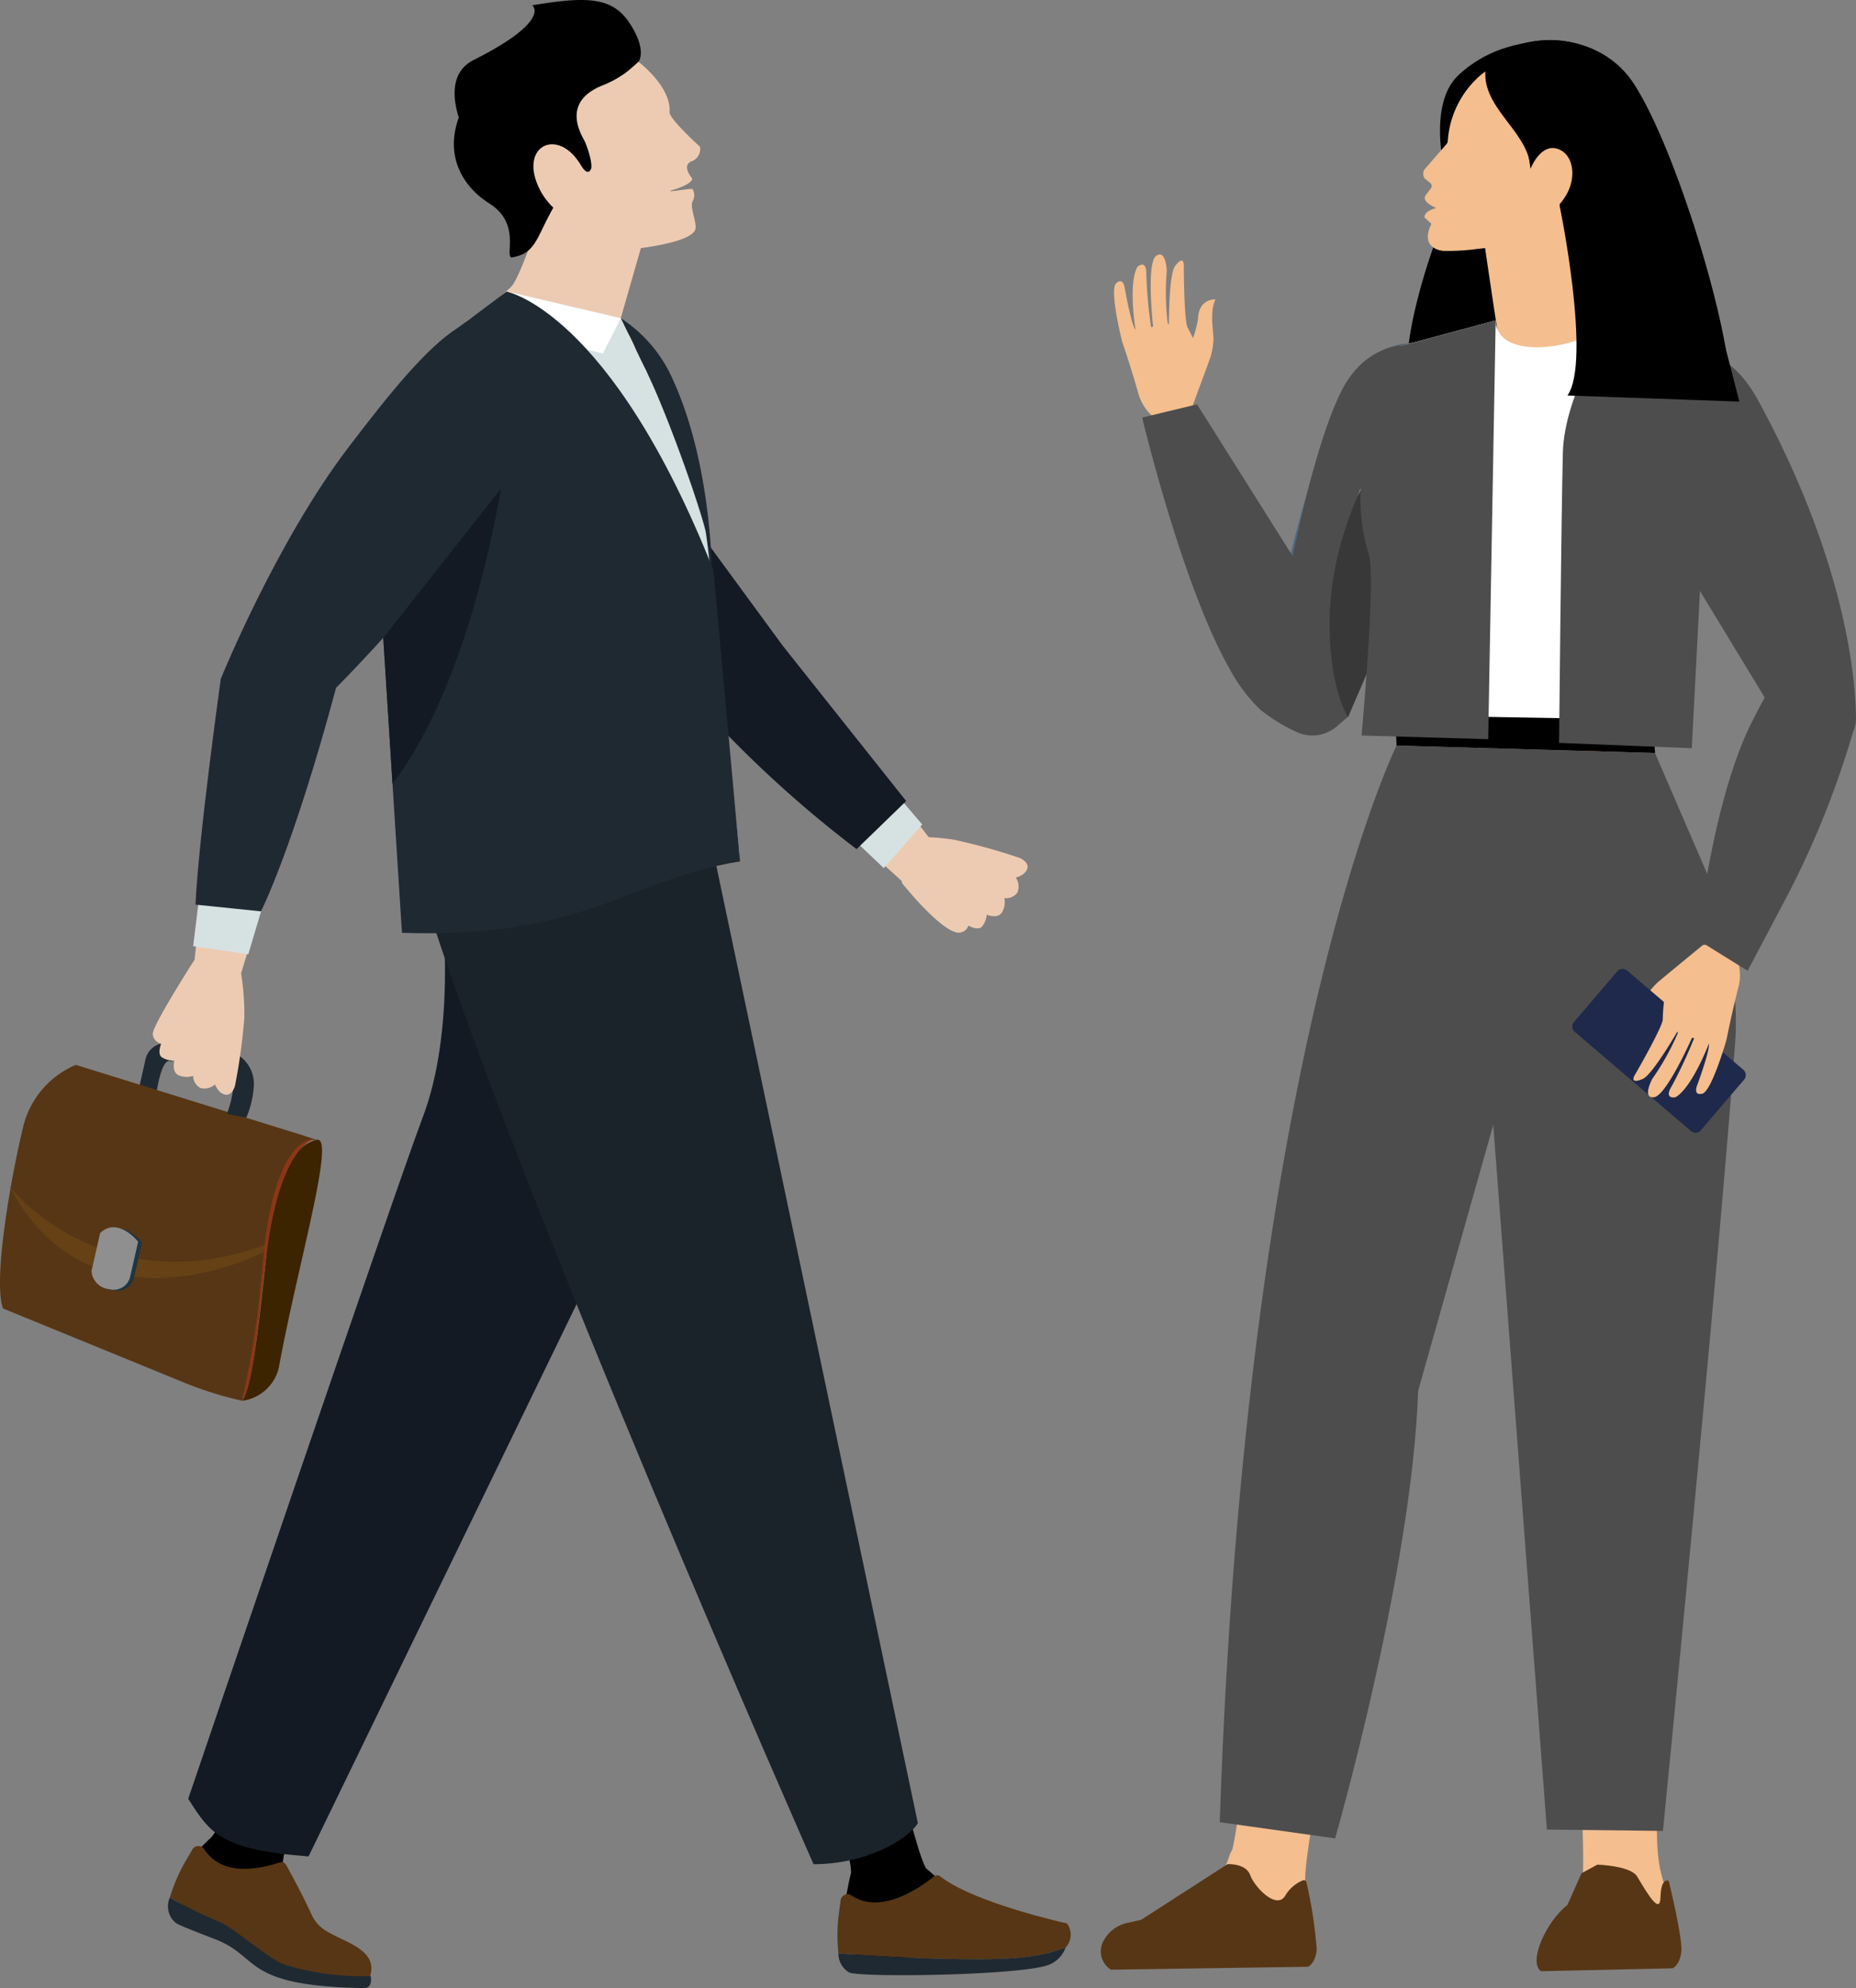 <svg id="data_11_b" xmlns="http://www.w3.org/2000/svg" width="185.986" height="199.165" viewBox="0 0 185.986 199.165">
  <rect x="0" y="0" width="185.986" height="199.165" fill="#808080" stroke="none"/>
  <path id="パス_152629" data-name="パス 152629" d="M235.38,221.657l19.827,17.9,1.866-5.071s-8.916-11.686-12.752-15.1-4.709-4.338-4.709-4.338-4.343,1.787-5.284,4.614c-.249.75.423,1.514,1.053,1.99" transform="translate(-163.834 -150.391)" fill="#edcbb2"/>
  <path id="パス_152630" data-name="パス 152630" d="M298.609,278.907a25.841,25.841,0,0,1,5.745.193,58.944,58.944,0,0,1,6.658,1.842s.973.4.75,1.082-1.149.88-1.149.88a1.612,1.612,0,0,1,.158,1.506,1.415,1.415,0,0,1-1.3.555,2.029,2.029,0,0,1-.242,1.424c-.423.7-1.527.234-1.527.234a2.123,2.123,0,0,1-.522,1.241c-.446.364-1.317-.148-1.317-.148a1.016,1.016,0,0,1-1.06.707c-1.834-.238-5.59-4.97-5.59-4.97Z" transform="translate(-208.824 -194.991)" fill="#edcbb2"/>
  <path id="パス_152631" data-name="パス 152631" d="M287.715,263.946l-3.95-4.624-4.5,4.624,4.592,4.368Z" transform="translate(-195.3 -181.35)" fill="#d6e2e2"/>
  <path id="パス_152632" data-name="パス 152632" d="M218.459,187.5l-4.97,4.816a114.947,114.947,0,0,1-16.067-14.8c-2.679-3.04-14.884-15.066-14.884-15.066l9.93-9.092,13.647,18.617Z" transform="translate(-127.653 -107.253)" fill="#131a23"/>
  <path id="パス_152633" data-name="パス 152633" d="M216.059,134.242s.465-13.153-4.337-22.887a14.065,14.065,0,0,0-4.835-5.333Z" transform="translate(-144.681 -74.144)" fill="#1f2932"/>
  <path id="パス_152634" data-name="パス 152634" d="M155.413,77.6a26.454,26.454,0,0,0,4.57-3.562c1.078-1.353,3.544-9.132,3.544-9.132l9.423,5.176-2.061,7.187,2.615,5.412s2.4,5.814-3.362,3.274-14.73-8.357-14.73-8.357" transform="translate(-108.684 -45.388)" fill="#edcbb2"/>
  <path id="パス_152635" data-name="パス 152635" d="M157.017,43.317c-.643-.274.973-3.42-2.226-5.428-3.1-1.947-5.188-5.935-1.775-11.035,3.189-4.766,10.725,1.458,10.725,1.458l2.451,7.607-3.645.4c-3.127,4.215-2.514,6.553-5.53,7" transform="translate(-105.779 -17.524)"/>
  <path id="パス_152636" data-name="パス 152636" d="M169.931,6.191s.9-1.079-.828-3.775-4.18-2.826-9.82-1.884c0,0,2.017,1.513-5.862,5.473-4.685,2.355.469,10.6,2.224,11.848a14.2,14.2,0,0,0,5.136,1.7s1.51-6.916,9.15-13.364" transform="translate(-105.949 -0.001)"/>
  <path id="パス_152637" data-name="パス 152637" d="M188.306,20.589s3.3,2.485,3.109,5.023c-.051.689,3.053,3.485,3.053,3.485a1.287,1.287,0,0,1-.84,1.457c-1.07.431.065,1.733.065,1.733s.1.569-2.177,1.206c-.306.212,1.9-.246,2.211-.152a1.212,1.212,0,0,1,.021,1.189c-.355.576.445,2.185.255,2.84-.349,1.2-4.629,1.8-6.29,1.989a12.52,12.52,0,0,1-4.146-.622s-1.766-1.237-1.863-2.265a6.663,6.663,0,0,1-3.119-2.775c-2.555-4.538,1.562-6.766,3.948-2.754.769,1.293,1.035.322,1.035.322s.194-.588-.593-2.593c-.194-.495-2.7-3.994,1.806-5.75a10.535,10.535,0,0,0,3.524-2.332" transform="translate(-124.325 -14.398)" fill="#edcbb2"/>
  <path id="パス_152638" data-name="パス 152638" d="M164.711,106.384s-8.11,1.3,3.038,20.252c10.581,17.989,11.971,17.318,11.971,17.318l4.526-8.515a123.388,123.388,0,0,0-7.331-16.826c-4.657-8.78-7.032-13.886-12.2-12.229" transform="translate(-113.194 -74.18)" fill="#da804d"/>
  <path id="パス_152639" data-name="パス 152639" d="M178.357,343.1c.383,1.594-.993,11.726,1.309,18.27,2.654,7.546,14.052,22.159,14.05,27.721,0,0-1.623,6.192-.084,7.84s3.068,1.008,4.774.784c2.178-.286,8.168-.134,8.168-.134l6.821-.56s3.546-1.363.959-2.24c-2.423-.821-8.663-1.888-9.553-2.89-.8-.906-3.471-3.163-3.471-3.163-.939-.437-6.162-21.759-10.136-45.768,0,0-8.038-40.08-17.565-50.845s-18.574,3.533-18.574,3.533Z" transform="translate(-108.434 -201.478)"/>
  <path id="パス_152640" data-name="パス 152640" d="M110.837,279.072,97.8,282.213a10.466,10.466,0,0,0-7.725,11.167c.631,7.6-2.283,16.332-6.238,30.159a54.846,54.846,0,0,1-5.531,12.1s-.044-.105.045.142c-2.947,2.847-2.506,7.435-3.863,11.366-1.386,4.016-4.814,10.32-5.172,14.575-.4,4.752-1.174,12.089-2.677,14.773-2.068,3.692-.881,1.832-3.044,4.173s.416,3.6.416,3.6a11.825,11.825,0,0,1,4.906,4.965c1.475,2.6,11.944,3.628,10.49,1.747-1.925-2.49-3.3-1.974-3.3-1.974-.392-.453-1.985-.484-2.235-1.228-.178-.529-2.329-4.589-1.452-7.116,3.971-11.44,17.715-37.326,20.092-39.942,2.7-2.967,7.554-15.636,7.554-15.636a157.4,157.4,0,0,0,10.773-46.013" transform="translate(-43.868 -195.161)"/>
  <path id="パス_152641" data-name="パス 152641" d="M211.861,368.507l-9.33-15.837c.247-.942.9-3.483,1.425-5.5.122-.472,2.295-4.834,2.316-4.346Z" transform="translate(-141.635 -239.719)" fill="#1f2932"/>
  <path id="パス_152642" data-name="パス 152642" d="M104.937,110.825s-3.335-5.517-13.848,13.795c-9.978,18.33-10.641,18.409-10.641,18.409l9.63-.5a123.423,123.423,0,0,0,10.654-14.945c5.132-8.512,8.287-13.176,4.2-16.758" transform="translate(-56.259 -76.993)" fill="#da804d"/>
  <path id="パス_152643" data-name="パス 152643" d="M62.729,392.539c2.179,3.413,3.164,5.1,12.059,5.773l38.137-78.552-24.746-16.12s1.388,11.911-1.966,20.677c-2.509,6.559-23.484,68.223-23.484,68.223" transform="translate(-43.868 -212.342)" fill="#131a23"/>
  <path id="パス_152644" data-name="パス 152644" d="M169.843,281.73l20.621,97.932c-1.046,1.693-5.229,4.112-10.451,4.112,0,0-30.408-68.848-39.179-97.584Z" transform="translate(-98.488 -197.021)" fill="#1a222a"/>
  <path id="パス_152645" data-name="パス 152645" d="M66.907,233.1,64.386,255.85l4.818.1s5.249-17.012,5.994-22.092,2.1-5.818,2.1-5.818-6.1-1.989-8.985-1.222c-.763.2-1.061,3.925-1.4,6.275" transform="translate(-45.026 -158.499)" fill="#edcbb2"/>
  <path id="パス_152646" data-name="パス 152646" d="M159.743,100.505s15.4,4.115,15.917,4.287a11.408,11.408,0,0,0-2.8-4.64c-2-2.153-8.454-1.528-13.119.353" transform="translate(-111.712 -69.089)" fill="#edcbb2"/>
  <path id="パス_152647" data-name="パス 152647" d="M46.506,351.682l.551-2.425a2.079,2.079,0,0,1,2.288-1.729c1.91.259.322,1.831.322,1.831s-.824-.785-1.444,2.871l-1.751-.4" transform="translate(-32.499 -243.019)" fill="#1f2932"/>
  <path id="パス_152648" data-name="パス 152648" d="M30.323,361.837,7.6,354.787a9.021,9.021,0,0,0-5.3,6.3c-1.177,4.865-3.02,15.132-2.008,18.1l18.267,7.474a36.513,36.513,0,0,0,5.713,1.776,76.761,76.761,0,0,0,1.785-10.632c.542-5.782,2.071-15.963,5.741-15.48Z" transform="translate(0 -248.11)" fill="#573615"/>
  <path id="パス_152649" data-name="パス 152649" d="M3.2,395.31s9.132,11.853,25.67,5.838c.116-.042-.28.762-.163.719,0,0-17.389,9.069-25.506-6.557" transform="translate(-2.239 -276.449)" fill="#654115"/>
  <path id="パス_152650" data-name="パス 152650" d="M32.665,409.766l-.866,3.811a1.961,1.961,0,0,0,1.768,1.808,1.692,1.692,0,0,0,2.1-1.21l.806-3.542s-2.017-2.568-3.81-.867" transform="translate(-22.238 -286.151)" fill="#1f3643"/>
  <path id="パス_152651" data-name="パス 152651" d="M31.356,409.468l-.867,3.81a1.962,1.962,0,0,0,1.768,1.809,1.692,1.692,0,0,0,2.1-1.21l.806-3.542s-2.017-2.568-3.81-.867" transform="translate(-21.321 -285.943)" fill="#8f8f8f"/>
  <path id="パス_152652" data-name="パス 152652" d="M80.726,405.9a4.362,4.362,0,0,0,3.658-3.276c1.834-10.068,5.716-23.2,3.841-22.867-1.53.273-3.71,2.408-4.406,6.177s-1.593,17.829-3.094,19.966" transform="translate(-56.453 -265.571)" fill="#3c2400"/>
  <path id="パス_152653" data-name="パス 152653" d="M75.994,350.892a3.43,3.43,0,0,1,1.834,3.064,9.366,9.366,0,0,1-.766,3.366l-1.929-.392s1.355-3.577.118-4.354a1.076,1.076,0,0,1,.1-1.643.648.648,0,0,1,.642-.04" transform="translate(-52.387 -245.348)" fill="#1f2932"/>
  <path id="パス_152654" data-name="パス 152654" d="M80.726,405.755a107.02,107.02,0,0,0,2.117-14.431c1.208-12.387,5.121-11.777,5.121-11.777s-3.449.43-4.84,11.841c-.864,7.082-1.3,12.819-2.4,14.367" transform="translate(-56.453 -265.423)" fill="#8c3615"/>
  <path id="パス_152655" data-name="パス 152655" d="M59.5,319.975a25.837,25.837,0,0,1,.573,5.719,58.886,58.886,0,0,1-.94,6.844s-.264,1.018-.973.887-1.025-1.022-1.025-1.022a1.612,1.612,0,0,1-1.472.357,1.414,1.414,0,0,1-.723-1.219,2.03,2.03,0,0,1-1.443-.05c-.748-.327-.435-1.482-.435-1.482a2.123,2.123,0,0,1-1.3-.352c-.421-.393-.028-1.325-.028-1.325a1.114,1.114,0,0,1-.841-.956c-.093-.8,4.146-7.4,4.146-7.4Z" transform="translate(-35.586 -223.767)" fill="#edcbb2"/>
  <path id="パス_152656" data-name="パス 152656" d="M132.712,165.714s-4.637-48.361,2.524-55.9c9.674-10.19,19.668-2.084,20.488-.862,1.768,2.634,5.8,13.747,6.731,17.387.425,1.658,3.416,32.506,3.416,32.506s-33.187,7.33-33.159,6.872" transform="translate(-91.775 -73.245)" fill="#d6e2e2"/>
  <path id="パス_152657" data-name="パス 152657" d="M155.413,100.152l4.126-2.995,11.351,2.666,2.09,4.4Z" transform="translate(-108.684 -67.944)" fill="#d6e2e2"/>
  <path id="パス_152658" data-name="パス 152658" d="M60.032,615.374a.694.694,0,0,0-1.212.082l-.584.991a16.951,16.951,0,0,0-1.6,3.632c-.017.053-.031.1-.044.146,2.5,1.281,7.059,4.677,11.359,6.87,4.439,2.264,7.264.966,8.685,1.075.946-2.795-2.732-3.5-4.544-4.716a3.661,3.661,0,0,1-1.288-1.512c-.45-.978-1.281-2.692-2.567-5.011a.506.506,0,0,0-.586-.24c-1.44.426-5.616,1.739-7.613-1.315" transform="translate(-39.572 -430.123)" fill="#573615"/>
  <path id="パス_152659" data-name="パス 152659" d="M67.73,638.965c-1.2-.3-5.151-3.659-6.3-4.17a52.051,52.051,0,0,1-5.232-2.549,2.174,2.174,0,0,0,.26,2.189c.52.5-.1.27,4.326,1.994,4.567,1.778,2.6,4.665,14.855,4.88.953.017.7-1.19.688-1.2a26.87,26.87,0,0,1-8.6-1.139" transform="translate(-39.185 -442.145)" fill="#1f2932"/>
  <path id="パス_152660" data-name="パス 152660" d="M280.5,626.819a.694.694,0,0,0-1.086.545l-.155,1.141a16.949,16.949,0,0,0-.075,3.969c.006.055.011.106.016.151,2.8.213,9.066.629,14.718.58,4.983-.044,6.686-.709,8.038-1.158a1.886,1.886,0,0,0,.142-2.429s-9.294-2.036-12.69-4.709a.5.5,0,0,0-.634,0c-1.163.95-5.25,3.95-8.275,1.906" transform="translate(-195.182 -436.936)" fill="#573615"/>
  <path id="パス_152661" data-name="パス 152661" d="M294.147,650.063c-5.653.048-11.915-.367-14.718-.58a2.175,2.175,0,0,0,1.087,1.917c1.366.524,17.654.284,20.092-.815a2.887,2.887,0,0,0,1.578-1.681c-1.353.449-3.055,1.115-8.038,1.159" transform="translate(-195.411 -453.794)" fill="#1f2932"/>
  <path id="パス_152662" data-name="パス 152662" d="M155.637,100.181l4.061-3.014,11.351,2.665-1.793,3.523Z" transform="translate(-108.841 -67.95)" fill="#fff"/>
  <path id="パス_152663" data-name="パス 152663" d="M73.688,273.079l-3.783,12.662-5.519-.813,1.594-13.036Z" transform="translate(-45.027 -190.14)" fill="#d6e2e2"/>
  <path id="パス_152664" data-name="パス 152664" d="M133.033,102.028l6.543-4.871s10.413,1.905,20.735,27.933l2.661,29.148c-11.219,1.795-15.417,7.763-33.88,7.154L127,128.358,137.255,118.1Z" transform="translate(-88.814 -67.944)" fill="#1f2932"/>
  <path id="パス_152665" data-name="パス 152665" d="M65.146,164.418l6.565.674S74.9,158.87,79.233,142.7c0,0,24.024-23.95,20.41-32.432-4.34-10.182-10.975-2.392-19.158,8.33-7.257,9.51-12.8,23.2-12.8,23.2s-2.227,15.9-2.536,22.615" transform="translate(-45.559 -73.795)" fill="#1f2932"/>
  <path id="パス_152666" data-name="パス 152666" d="M128.661,192.334l-.926-14.623,11.808-14.972c-.936,5.265-3.933,20.454-10.881,29.594" transform="translate(-89.328 -113.808)" fill="#131a23"/>
  <path id="パス_152667" data-name="パス 152667" d="M534.75,600.053s-.283,4.289.677,6.91-8.144-.159-8.144-.159.135-2.7-.087-6.91,7.553.159,7.553.159" transform="translate(-368.678 -418.239)" fill="#f4be8e"/>
  <path id="パス_152668" data-name="パス 152668" d="M509.164,251.539s11.225,14,10.143,28.806c-1.671,22.878-7.235,78.979-7.235,78.979l-11.63-.135-6.491-85.245Z" transform="translate(-345.431 -175.907)" fill="#4d4d4d"/>
  <path id="パス_152669" data-name="パス 152669" d="M391.086,111.023s1.737-4.663,2.029-5.5a7.156,7.156,0,0,0,.308-1.9c-.109-1.382-.317-2.808.2-3.9,0,0-1.712-.134-1.762,2.034a11.669,11.669,0,0,1-1.135,3.311s-.817.692-.927-.009c-.019-.119-1.112,6.49-1.112,6.49.983.531,2.4-.522,2.4-.522" transform="translate(-271.819 -69.735)" fill="#f4be8e"/>
  <path id="パス_152670" data-name="パス 152670" d="M375.84,101.516a4.829,4.829,0,0,1-2.1-2.69c-.705-2.557-1.645-5.273-1.645-5.273s-1.33-5.225-.607-5.889.862.5.862.5.712,4.111,1.166,4.251c.164.051-.084-.04-.084-.04s-.774-4.689.188-6.353c0,0,.924-.857.887.784a47.65,47.65,0,0,0,.477,5.265l.2-.066s-.7-6.335.3-7.074,1.073,1.514,1.073,1.514a25.039,25.039,0,0,0,.1,5.249l.111.11s-.01-5.007.608-5.843.9-.664.891-.035.041,5.431.365,6.155a20.052,20.052,0,0,1,1.177,2.542,8.258,8.258,0,0,1-.322,3.355,29.038,29.038,0,0,1-1.452,2.8c-.116.114.284-.129.223-.029-.243.4.068.293-.324.406,0,0-1.737.591-2.087.365" transform="translate(-259.637 -59.29)" fill="#f4be8e"/>
  <path id="パス_152671" data-name="パス 152671" d="M409.352,597.6a40.974,40.974,0,0,1-1.476,7.382c-.96,2.621,8.272,1.065,8.272,1.065-.52-1.069.266-4.968.766-8.605.575-4.176-7.562.159-7.562.159" transform="translate(-285.188 -416.532)" fill="#f4be8e"/>
  <path id="パス_152672" data-name="パス 152672" d="M473.886,57.22c.834-1.458,4.349-1.289,6.835-.375,3.92,1.441,7.2,4.3,7.316,7.226.194,4.9-2.556,8.667.91,15.071,4.579,8.461-17.6,11.278-20.4-.555-.3-6.931,2.6-14.69,5.342-21.368" transform="translate(-327.648 -39.261)"/>
  <path id="パス_152673" data-name="パス 152673" d="M480.445,27.459s-1.874-7.082,1.456-9.98a12.311,12.311,0,0,1,6.673-3.074Z" transform="translate(-335.619 -10.073)"/>
  <path id="パス_152674" data-name="パス 152674" d="M441.545,115.461s-9-4.608-13.026,3.526-8.274,29.246-8.274,29.246l9.686.8s9.569-21.388,12.341-26.625c1.473-2.782,3.074-5.617-.728-6.951" transform="translate(-293.887 -79.835)" fill="#506a83"/>
  <path id="パス_152675" data-name="パス 152675" d="M443.2,115.853s-9-4.608-13.026,3.526-7.19,29.285-7.19,29.285l9.36-1.178s8.811-19.444,11.584-24.681c1.473-2.782,3.075-5.616-.728-6.951" transform="translate(-295.804 -80.109)" fill="#4d4d4d"/>
  <path id="パス_152676" data-name="パス 152676" d="M433.385,359.544c1.242-7.018-.354-15.471-.354-15.471l12.98-38.1s-6.4-20.41-14.036-8.7-7.152,48.852-7.152,48.852a400.059,400.059,0,0,1-3.087,43.188l7.244-.627c.385-8.037,3.292-22.853,4.406-29.148" transform="translate(-294.929 -205.358)" fill="#f4be8e"/>
  <path id="パス_152677" data-name="パス 152677" d="M527.56,58.3s4.251-10.211,1.684-18.611l-6.7,11.26s-1.517,6.884,5.017,7.351" transform="translate(-365.319 -27.753)" fill="#1f2932"/>
  <path id="パス_152678" data-name="パス 152678" d="M492.419,19.3c-.586-2.6,1.368-4.745,3.935-5.449,4.489-1.231,9.191.1,11.687,3.954,4.174,6.451,9.7,24.526,9.649,30.916,0,.428-.524,6.137-.524,6.137-1.08,1.374,2.034-.7,2.526,1.058.439,1.572,2.033,4.386.453,4.8-5.858,1.528-14.029-5-14.574-11.462,0,0-11.029-10.4-11.941-18.8Z" transform="translate(-344.287 -9.372)"/>
  <path id="パス_152679" data-name="パス 152679" d="M499.735,29.058s-.492.326.463-1.883,1.02-3.241-.547-3.073a3.85,3.85,0,0,0-2.23.827s-6.631-1.769-6.326-6.5c.085-1.319,1.806-3.322,2.976-3.936a10.061,10.061,0,0,1,7.383-.793A10.558,10.558,0,0,1,508.6,26.8c-1.564,5.735-6,8.819-11.512,7.316a3.351,3.351,0,0,1,.749-1.564,12.307,12.307,0,0,0,1.9-3.494" transform="translate(-343.427 -9.321)"/>
  <path id="パス_152680" data-name="パス 152680" d="M494.275,66.481c-.113.081,2.011,13.677,2.011,13.677,4.986-.715,9.618-1.664,10.962-4.788-4.717-4.995-5.46-12.554-5.425-12.59-1.005-2.868-3.034,2.28-5.356,4.242Z" transform="translate(-345.655 -43.309)" fill="#f4be8e"/>
  <path id="パス_152681" data-name="パス 152681" d="M494.746,18.3s-3.956,2.175-.024,5.994A10.963,10.963,0,0,1,497.7,29.2a3.975,3.975,0,0,0,.347.78c.2-.989.848-2.3,1.954-2.4,1.409-.133-1.87-9.853-5.256-9.289" transform="translate(-344.753 -12.778)"/>
  <path id="パス_152682" data-name="パス 152682" d="M455.055,146.544l-.326-13.281a7.987,7.987,0,0,1-1.966-11.144c4.261-6.882,3.117-12.788,3.117-12.788l9.582-2.571c.074,4.059,8.379,3.068,11.8,0l9.121,3.328s-.494,19.316-4.145,36.66Z" transform="translate(-315.585 -74.659)" fill="#fff"/>
  <path id="パス_152683" data-name="パス 152683" d="M538.571,180.722c1.521-5,2.549-16.052,2.436-16.545l-3.459-8.871.282,6.036a16.314,16.314,0,0,1-1.741,8.129l-4.263,11.2Z" transform="translate(-371.918 -108.608)" fill="#383838"/>
  <path id="パス_152684" data-name="パス 152684" d="M544.921,118.056s5.864-4.074,10.21,3.891c8.991,16.476,9.778,28.429,9.8,31.807a.862.862,0,0,1-.958.864l-6.881-.764-12.534-20.616s-6.272-10.316.359-15.182" transform="translate(-378.948 -81.831)" fill="#4d4d4d"/>
  <path id="パス_152685" data-name="パス 152685" d="M468.932,273.887s8.965-3.411,19.383-6.424c0,0,.2-6.386-9.342-17.431l-19.888.411-5.216,14.024a47.807,47.807,0,0,1,10.1,9.959c3.5,4.581,3.168,2.087,4.512,2.7Z" transform="translate(-317.401 -174.853)" fill="#dc826d"/>
  <path id="パス_152686" data-name="パス 152686" d="M465.1,241.366l25.9.744-.223-3.331-25.818-.442Z" transform="translate(-325.152 -166.675)"/>
  <path id="パス_152687" data-name="パス 152687" d="M380.657,136.028s4.034,16.974,8.837,25.305a16.74,16.74,0,0,0,2.982,3.944,17.7,17.7,0,0,0,3.679,2.261,3.753,3.753,0,0,0,4.012-.582l1.2-1.028-.978-6.673a19.45,19.45,0,0,0-2.469-5.886L386.154,134.7Z" transform="translate(-266.202 -94.195)" fill="#4d4d4d"/>
  <path id="パス_152688" data-name="パス 152688" d="M525.043,106.758s-4.908,7.1-5.065,13.239-.381,29.081-.381,29.081l13.3.535,2.011-38.7Z" transform="translate(-363.366 -74.658)" fill="#4d4d4d"/>
  <path id="パス_152689" data-name="パス 152689" d="M449.007,164.957c-1.311-1.086-1.5-3.4-2.041-5.12,0-.128,0-4.743,1.114-7.358.5-1.175-4.66,6.241-4.93,15.708-.2,7.128,1.826,10.21,1.826,10.21l4.547-10.544Z" transform="translate(-309.895 -106.546)" fill="#383838"/>
  <path id="パス_152690" data-name="パス 152690" d="M474.415,31.4l2.248-2.592a.52.52,0,0,0,.124-.306,9.552,9.552,0,0,1,3.343-6.64,13.872,13.872,0,0,1,2.041-1.3l.271.1a50.791,50.791,0,0,1,2.638,10.629s1.115-2.9,3.041-1.856c1.387.749,1.622,3.178.137,5.071a2,2,0,0,1-2.576.681s-.822,3.2-2.635,3.7c-.633.175-3.193.416-3.193.416a22.147,22.147,0,0,1-3.485.211s-2.479-.116-1.22-2.711l-.678-.619s-.211-.6,1.175-.971c0,0-1.485-.539-1.1-1.236l.552-.731a.386.386,0,0,0-.063-.53l-.586-.482a.955.955,0,0,1-.039-.833" transform="translate(-331.709 -14.38)" fill="#f4be8e"/>
  <path id="パス_152691" data-name="パス 152691" d="M499.542,28.962c-.338-3.719-5.173-6.052-4.463-10.075,0,0,.3-1.657,3.888-1.319s.575,11.394.575,11.394" transform="translate(-346.17 -12.254)"/>
  <path id="パス_152692" data-name="パス 152692" d="M519.757,68.274s3.226,15.675.792,19.09l17.228.613L533.2,70.249Z" transform="translate(-363.479 -47.745)"/>
  <path id="パス_152693" data-name="パス 152693" d="M403.132,617.026l.406,2.637-13.673,2.86s4.848-3.468,5.964-7.12,7.3,1.623,7.3,1.623" transform="translate(-272.642 -429.465)" fill="#f4be8e"/>
  <path id="パス_152694" data-name="パス 152694" d="M367.9,631.655l19.754-.292s.765-.328.875-1.749A44.792,44.792,0,0,0,387.5,622.9a.265.265,0,0,0-.358-.191,3.664,3.664,0,0,0-1.779,1.549c-.875,1.422-3.062-.875-3.5-2.077s-2.266-1.1-2.266-1.1l-8.668,5.58-1.363.305a3.5,3.5,0,0,0-2.318,1.663,2.169,2.169,0,0,0,.656,3.025" transform="translate(-256.583 -434.336)" fill="#573615"/>
  <path id="パス_152695" data-name="パス 152695" d="M527.792,617.076l-1.031,3.806,8.74.2s.085-.812-1.031-4.463-6.677.454-6.677.454" transform="translate(-368.376 -430.16)" fill="#f4be8e"/>
  <path id="パス_152696" data-name="パス 152696" d="M512.551,631.92l13.186-.292s.766-.328.875-1.749-1.264-7-1.264-7-.778-.452-.828,1.64c-.04,1.669-1.115-.013-2.333-2.077-.65-1.1-3.994-1.2-3.994-1.2l-1.584.867-1.42,3.178c-2.164,1.691-3.949,5.76-2.637,6.634" transform="translate(-358.126 -434.448)" fill="#573615"/>
  <path id="パス_152697" data-name="パス 152697" d="M424.223,248.41s-15.136,30.576-17.716,107.852l11.563,1.623s7.708-26.777,8.317-44.831l11.136-39.421,19.7-8.048-7.1-16.431Z" transform="translate(-284.279 -173.719)" fill="#4d4d4d"/>
  <path id="パス_152698" data-name="パス 152698" d="M549.235,314.8s-3.846,3.157-4.518,3.732a7.153,7.153,0,0,0-1.224,1.492c-.6,1.249-1.138,2.586-2.135,3.272,0,0,1.412.977,2.545-.872a11.67,11.67,0,0,1,2.646-2.292s1.054-.187.8.474c-.044.113,4.224-5.051,4.224-5.051-.582-.953-2.334-.754-2.334-.754" transform="translate(-378.584 -220.137)" fill="#f4be8e"/>
  <path id="パス_152699" data-name="パス 152699" d="M541.231,333.89l-4.335,5.081a.7.7,0,0,1-.984.078l-11.651-9.941a.7.7,0,0,1-.078-.984l4.336-5.081a.7.7,0,0,1,.984-.078l11.651,9.941a.7.7,0,0,1,.078.984" transform="translate(-366.457 -225.739)" fill="#1f294b"/>
  <path id="パス_152700" data-name="パス 152700" d="M554.477,315.461a4.827,4.827,0,0,1,.467,3.384c-.676,2.565-1.23,5.385-1.23,5.385s-1.478,5.185-2.436,5.4-.494-.866-.494-.866,1.452-3.912,1.13-4.261c-.116-.126.052.077.052.077s-1.688,4.442-3.356,5.4c0,0-1.23.276-.372-1.124a47.6,47.6,0,0,0,2.235-4.791l-.209-.045s-2.577,5.83-3.816,5.964-.167-1.848-.167-1.848a25.025,25.025,0,0,0,2.557-4.585l-.041-.151s-2.509,4.333-3.464,4.745-1.11.123-.788-.417,2.695-4.715,2.78-5.5a19.976,19.976,0,0,1,.261-2.789,8.261,8.261,0,0,1,1.965-2.739A29.053,29.053,0,0,1,552.212,315c.157-.04-.311-.032-.207-.087.41-.221.089-.287.485-.188,0,0,1.8.363,1.987.734" transform="translate(-380.707 -220.063)" fill="#f4be8e"/>
  <path id="パス_152701" data-name="パス 152701" d="M565.807,244.424s1.4-13.974,5.526-22.016,4.694-7.512,4.694-7.512l5.065,5.837a2.659,2.659,0,0,1,.321,2.756l-.335,1.1a89.982,89.982,0,0,1-6.54,15.881l-3.731,7.059Z" transform="translate(-395.682 -150.276)" fill="#4d4d4d"/>
  <path id="パス_152702" data-name="パス 152702" d="M466.95,106.758l-.749,41.951-12.695-.371s1.5-16.069.707-18.215a19.5,19.5,0,0,1,0-11.219c1.342-4.644,3.155-9.575,3.155-9.575Z" transform="translate(-317.072 -74.658)" fill="#4d4d4d"/>
  <rect id="長方形_37690" data-name="長方形 37690" width="185.986" height="199.164" fill="none"/>
</svg>
